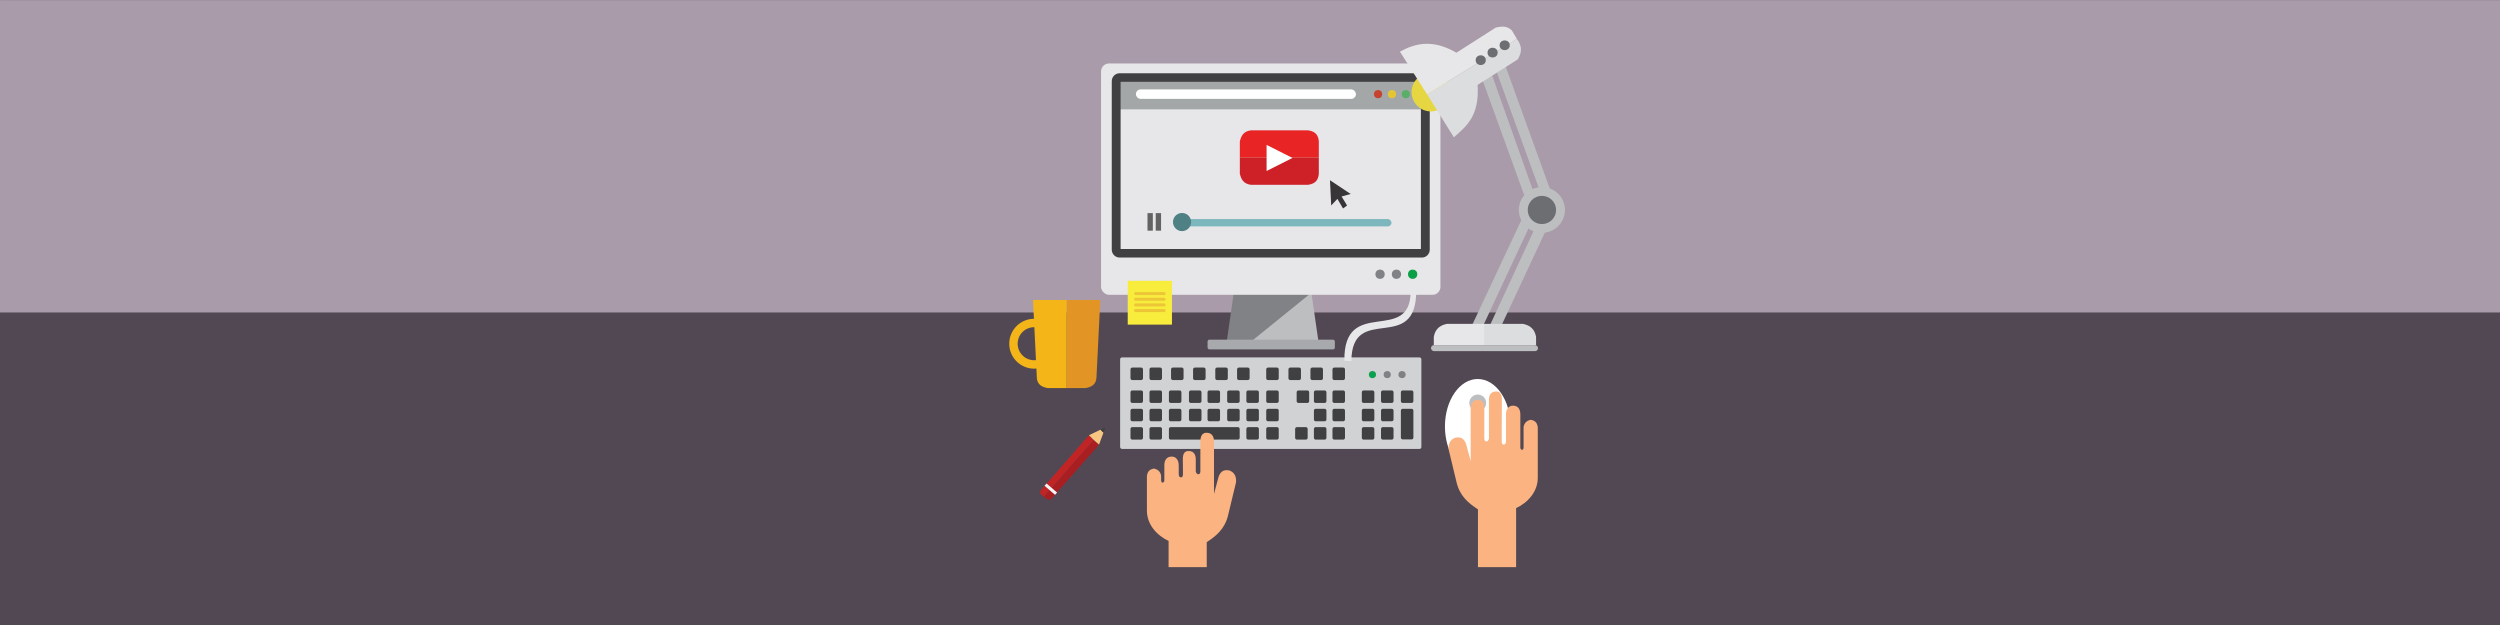 <?xml version="1.0" encoding="UTF-8" standalone="no"?>
<svg
   xmlns:dc="http://purl.org/dc/elements/1.1/"
   xmlns:cc="http://creativecommons.org/ns#"
   xmlns:rdf="http://www.w3.org/1999/02/22-rdf-syntax-ns#"
   xmlns:svg="http://www.w3.org/2000/svg"
   xmlns="http://www.w3.org/2000/svg"
   xmlns:sodipodi="http://sodipodi.sourceforge.net/DTD/sodipodi-0.dtd"
   xmlns:inkscape="http://www.inkscape.org/namespaces/inkscape"
   width="2048"
   height="512"
   version="1.1"
   viewBox="0 0 2047.951 512"
   id="svg400"
   sodipodi:docname="how-it-works.svg"
   inkscape:version="0.92.3 (2405546, 2018-03-11)">
  <rect x="0" y="0" width="2047.951" height="512" fill="#333333" stroke="none"/>
  <defs
     id="defs404" />
  <sodipodi:namedview
     pagecolor="#ffffff"
     bordercolor="#666666"
     borderopacity="1"
     objecttolerance="10"
     gridtolerance="10"
     guidetolerance="10"
     inkscape:pageopacity="0"
     inkscape:pageshadow="2"
     inkscape:window-width="1920"
     inkscape:window-height="1017"
     id="namedview402"
     showgrid="false"
     inkscape:zoom="0.70710678"
     inkscape:cx="1538.0672"
     inkscape:cy="382.14438"
     inkscape:window-x="-8"
     inkscape:window-y="-8"
     inkscape:window-maximized="1"
     inkscape:current-layer="svg400"
     showguides="false" />
  <rect
     style="opacity:1;fill:#524853;fill-opacity:1;stroke:none;stroke-width:1.784;stroke-linecap:round;stroke-linejoin:round;stroke-miterlimit:4;stroke-dasharray:none;stroke-dashoffset:0;stroke-opacity:1"
     id="rect1536"
     width="2048"
     height="255.973"
     x="-0.024"
     y="256.027"
     ry="0" />
  <rect
     ry="0"
     y="0.055"
     x="-0.024"
     height="255.973"
     width="2048"
     id="rect1538"
     style="opacity:1;fill:#a99baa;fill-opacity:1;stroke:none;stroke-width:1.784;stroke-linecap:round;stroke-linejoin:round;stroke-miterlimit:4;stroke-dasharray:none;stroke-dashoffset:0;stroke-opacity:1" />
  <g
     id="g2211"
     transform="translate(-577)">
    <g
       transform="translate(579.614)"
       id="g1714">
      <rect
         style="opacity:1;fill:#d1d2d4;fill-opacity:1;stroke:none;stroke-width:1;stroke-linecap:round;stroke-linejoin:round;stroke-miterlimit:4;stroke-dasharray:none;stroke-dashoffset:0;stroke-opacity:1"
         id="rect1707"
         width="246.78"
         height="74.953"
         x="914.972"
         y="292.797"
         ry="1.5" />
      <path
         inkscape:connector-curvature="0"
         style="opacity:1;fill:#404042;fill-opacity:1;stroke:none;stroke-width:1;stroke-linecap:round;stroke-linejoin:round;stroke-miterlimit:4;stroke-dasharray:none;stroke-dashoffset:0;stroke-opacity:1"
         d="m 924.98,301.105 c -0.831,0 -1.5,0.669 -1.5,1.5 v 7.254 c 0,0.831 0.669,1.5 1.5,1.5 h 7.254 c 0.831,0 1.5,-0.669 1.5,-1.5 v -7.254 c -10e-6,-0.831 -0.669,-1.5 -1.5,-1.5 z m 15.557,0 c -0.831,0 -1.5,0.669 -1.5,1.5 v 7.254 c 0,0.831 0.669,1.5 1.5,1.5 h 7.254 c 0.831,0 1.5,-0.669 1.5,-1.5 v -7.254 c 0,-0.831 -0.669,-1.5 -1.5,-1.5 z m 17.678,0 c -0.831,0 -1.5,0.669 -1.5,1.5 v 7.254 c 0,0.831 0.669,1.5 1.5,1.5 h 7.254 c 0.831,0 1.5,-0.669 1.5,-1.5 v -7.254 c 0,-0.831 -0.669,-1.5 -1.5,-1.5 z m 18.031,0 c -0.831,0 -1.5,0.669 -1.5,1.5 v 7.254 c 0,0.831 0.669,1.5 1.5,1.5 H 983.5 c 0.831,0 1.5,-0.669 1.5,-1.5 v -7.254 c 0,-0.831 -0.669,-1.5 -1.5,-1.5 z m 18.209,0 c -0.831,0 -1.5,0.669 -1.5,1.5 v 7.254 c 0,0.831 0.669,1.5 1.5,1.5 h 7.252 c 0.831,0 1.5,-0.669 1.5,-1.5 v -7.254 c 0,-0.831 -0.669,-1.5 -1.5,-1.5 z m 17.854,0 c -0.831,0 -1.5,0.669 -1.5,1.5 v 7.254 c 0,0.831 0.669,1.5 1.5,1.5 h 7.254 c 0.831,0 1.5,-0.669 1.5,-1.5 v -7.254 c 0,-0.831 -0.669,-1.5 -1.5,-1.5 z m 23.865,0 c -0.831,0 -1.5,0.669 -1.5,1.5 v 7.254 c 0,0.831 0.669,1.5 1.5,1.5 h 7.254 c 0.831,0 1.5,-0.669 1.5,-1.5 v -7.254 c 0,-0.831 -0.669,-1.5 -1.5,-1.5 z m 18.209,0 c -0.831,0 -1.5,0.669 -1.5,1.5 v 7.254 c 0,0.831 0.669,1.5 1.5,1.5 h 7.252 c 0.831,0 1.5,-0.669 1.5,-1.5 v -7.254 c 0,-0.831 -0.669,-1.5 -1.5,-1.5 z m 18.031,0 c -0.831,0 -1.5,0.669 -1.5,1.5 v 7.254 c 0,0.831 0.669,1.5 1.5,1.5 h 7.252 c 0.831,0 1.5,-0.669 1.5,-1.5 v -7.254 c 0,-0.831 -0.669,-1.5 -1.5,-1.5 z m 18.031,0 c -0.831,0 -1.5,0.669 -1.5,1.5 v 7.254 c 0,0.831 0.669,1.5 1.5,1.5 h 7.252 c 0.831,0 1.5,-0.669 1.5,-1.5 v -7.254 c 0,-0.831 -0.669,-1.5 -1.5,-1.5 z m -165.465,18.738 c -0.831,0 -1.5,0.669 -1.5,1.5 v 7.254 c 0,0.831 0.669,1.5 1.5,1.5 h 7.254 c 0.831,0 1.5,-0.669 1.5,-1.5 v -7.254 c -10e-6,-0.831 -0.669,-1.5 -1.5,-1.5 z m 15.557,0 c -0.831,0 -1.5,0.669 -1.5,1.5 v 7.254 c 0,0.831 0.669,1.5 1.5,1.5 h 7.254 c 0.831,0 1.5,-0.669 1.5,-1.5 v -7.254 c 0,-0.831 -0.669,-1.5 -1.5,-1.5 z m 15.91,0 c -0.831,0 -1.5,0.669 -1.5,1.5 v 7.254 c 0,0.831 0.669,1.5 1.5,1.5 h 7.254 c 0.831,0 1.5,-0.669 1.5,-1.5 v -7.254 c 0,-0.831 -0.669,-1.5 -1.5,-1.5 z m 16.441,0 c -0.831,0 -1.5,0.669 -1.5,1.5 v 7.254 c 0,0.831 0.669,1.5 1.5,1.5 h 7.252 c 0.831,0 1.5,-0.669 1.5,-1.5 v -7.254 c 0,-0.831 -0.669,-1.5 -1.5,-1.5 z m 15.201,0 c -0.831,0 -1.5,0.669 -1.5,1.5 v 7.254 c 0,0.831 0.669,1.5 1.5,1.5 h 7.254 c 0.831,0 1.5,-0.669 1.5,-1.5 v -7.254 c 0,-0.831 -0.669,-1.5 -1.5,-1.5 z m 16.088,0 c -0.831,0 -1.5,0.669 -1.5,1.5 v 7.254 c 0,0.831 0.669,1.5 1.5,1.5 h 7.252 c 0.831,0 1.5,-0.669 1.5,-1.5 v -7.254 c 0,-0.831 -0.669,-1.5 -1.5,-1.5 z m 15.732,0 c -0.831,0 -1.5,0.669 -1.5,1.5 v 7.254 c 0,0.831 0.669,1.5 1.5,1.5 h 7.254 c 0.831,0 1.5,-0.669 1.5,-1.5 v -7.254 c 0,-0.831 -0.669,-1.5 -1.5,-1.5 z m 16.264,0 c -0.831,0 -1.5,0.669 -1.5,1.5 v 7.254 c 0,0.831 0.669,1.5 1.5,1.5 h 7.254 c 0.831,0 1.5,-0.669 1.5,-1.5 v -7.254 c 0,-0.831 -0.669,-1.5 -1.5,-1.5 z m 24.926,0 c -0.831,0 -1.5,0.669 -1.5,1.5 v 7.254 c 0,0.831 0.669,1.5 1.5,1.5 h 7.254 c 0.831,0 1.5,-0.669 1.5,-1.5 v -7.254 c 0,-0.831 -0.669,-1.5 -1.5,-1.5 z m 14.143,0 c -0.831,0 -1.5,0.669 -1.5,1.5 v 7.254 c 0,0.831 0.669,1.5 1.5,1.5 h 7.252 c 0.831,0 1.5,-0.669 1.5,-1.5 v -7.254 c 0,-0.831 -0.669,-1.5 -1.5,-1.5 z m 15.203,0 c -0.831,0 -1.5,0.669 -1.5,1.5 v 7.254 c 0,0.831 0.669,1.5 1.5,1.5 h 7.252 c 0.831,0 1.5,-0.669 1.5,-1.5 v -7.254 c 0,-0.831 -0.669,-1.5 -1.5,-1.5 z m 24.041,0 c -0.831,0 -1.5,0.669 -1.5,1.5 v 7.254 c 0,0.831 0.669,1.5 1.5,1.5 h 7.252 c 0.831,0 1.5,-0.669 1.5,-1.5 v -7.254 c 0,-0.831 -0.669,-1.5 -1.5,-1.5 z m 15.732,0 c -0.831,0 -1.5,0.669 -1.5,1.5 v 7.254 c 0,0.831 0.669,1.5 1.5,1.5 h 7.254 c 0.831,0 1.5,-0.669 1.5,-1.5 v -7.254 c 0,-0.831 -0.669,-1.5 -1.5,-1.5 z m 16.264,0 c -0.831,0 -1.5,0.669 -1.5,1.5 v 7.254 c 0,0.831 0.669,1.5 1.5,1.5 h 7.254 c 0.831,0 1.5,-0.669 1.5,-1.5 v -7.254 c 0,-0.831 -0.669,-1.5 -1.5,-1.5 z m -221.502,15.025 c -0.831,0 -1.5,0.669 -1.5,1.5 v 7.254 c 0,0.831 0.669,1.5 1.5,1.5 h 7.254 c 0.831,0 1.5,-0.669 1.5,-1.5 v -7.254 c -10e-6,-0.831 -0.669,-1.5 -1.5,-1.5 z m 15.557,0 c -0.831,0 -1.5,0.669 -1.5,1.5 v 7.254 c 0,0.831 0.669,1.5 1.5,1.5 h 7.254 c 0.831,0 1.5,-0.669 1.5,-1.5 v -7.254 c 0,-0.831 -0.669,-1.5 -1.5,-1.5 z m 15.91,0 c -0.831,0 -1.5,0.669 -1.5,1.5 v 7.254 c 0,0.831 0.669,1.5 1.5,1.5 h 7.254 c 0.831,0 1.5,-0.669 1.5,-1.5 v -7.254 c 0,-0.831 -0.669,-1.5 -1.5,-1.5 z m 16.441,0 c -0.831,0 -1.5,0.669 -1.5,1.5 v 7.254 c 0,0.831 0.669,1.5 1.5,1.5 h 7.252 c 0.831,0 1.5,-0.669 1.5,-1.5 v -7.254 c 0,-0.831 -0.669,-1.5 -1.5,-1.5 z m 15.201,0 c -0.831,0 -1.5,0.669 -1.5,1.5 v 7.254 c 0,0.831 0.669,1.5 1.5,1.5 h 7.254 c 0.831,0 1.5,-0.669 1.5,-1.5 v -7.254 c 0,-0.831 -0.669,-1.5 -1.5,-1.5 z m 16.088,0 c -0.831,0 -1.5,0.669 -1.5,1.5 v 7.254 c 0,0.831 0.669,1.5 1.5,1.5 h 7.252 c 0.831,0 1.5,-0.669 1.5,-1.5 v -7.254 c 0,-0.831 -0.669,-1.5 -1.5,-1.5 z m 15.732,0 c -0.831,0 -1.5,0.669 -1.5,1.5 v 7.254 c 0,0.831 0.669,1.5 1.5,1.5 h 7.254 c 0.831,0 1.5,-0.669 1.5,-1.5 v -7.254 c 0,-0.831 -0.669,-1.5 -1.5,-1.5 z m 16.264,0 c -0.831,0 -1.5,0.669 -1.5,1.5 v 7.254 c 0,0.831 0.669,1.5 1.5,1.5 h 7.254 c 0.831,0 1.5,-0.669 1.5,-1.5 v -7.254 c 0,-0.831 -0.669,-1.5 -1.5,-1.5 z m 39.068,0 c -0.831,0 -1.5,0.669 -1.5,1.5 v 7.254 c 0,0.831 0.669,1.5 1.5,1.5 h 7.252 c 0.831,0 1.5,-0.669 1.5,-1.5 v -7.254 c 0,-0.831 -0.669,-1.5 -1.5,-1.5 z m 15.203,0 c -0.831,0 -1.5,0.669 -1.5,1.5 v 7.254 c 0,0.831 0.669,1.5 1.5,1.5 h 7.252 c 0.831,0 1.5,-0.669 1.5,-1.5 v -7.254 c 0,-0.831 -0.669,-1.5 -1.5,-1.5 z m 24.041,0 c -0.831,0 -1.5,0.669 -1.5,1.5 v 7.254 c 0,0.831 0.669,1.5 1.5,1.5 h 7.252 c 0.831,0 1.5,-0.669 1.5,-1.5 v -7.254 c 0,-0.831 -0.669,-1.5 -1.5,-1.5 z m 15.732,0 c -0.831,0 -1.5,0.669 -1.5,1.5 v 7.254 c 0,0.831 0.669,1.5 1.5,1.5 h 7.254 c 0.831,0 1.5,-0.669 1.5,-1.5 v -7.254 c 0,-0.831 -0.669,-1.5 -1.5,-1.5 z m 16.264,0 c -0.831,0 -1.5,0.669 -1.5,1.5 v 22.104 c 0,0.831 0.669,1.5 1.5,1.5 h 7.254 c 0.831,0 1.5,-0.669 1.5,-1.5 v -22.104 c 0,-0.831 -0.669,-1.5 -1.5,-1.5 z m -221.502,15.027 c -0.831,0 -1.5,0.669 -1.5,1.5 v 7.252 c 0,0.831 0.669,1.5 1.5,1.5 h 7.254 c 0.831,0 1.5,-0.669 1.5,-1.5 v -7.252 c -10e-6,-0.831 -0.669,-1.5 -1.5,-1.5 z m 15.557,0 c -0.831,0 -1.5,0.669 -1.5,1.5 v 7.252 c 0,0.831 0.669,1.5 1.5,1.5 h 7.254 c 0.831,0 1.5,-0.669 1.5,-1.5 v -7.252 c 0,-0.831 -0.669,-1.5 -1.5,-1.5 z m 15.91,0 c -0.831,0 -1.5,0.669 -1.5,1.5 v 7.252 c 0,0.831 0.669,1.5 1.5,1.5 h 54.982 c 0.831,0 1.5,-0.669 1.5,-1.5 v -7.252 c 0,-0.831 -0.669,-1.5 -1.5,-1.5 z m 63.463,0 c -0.831,0 -1.5,0.669 -1.5,1.5 v 7.252 c 0,0.831 0.669,1.5 1.5,1.5 h 7.254 c 0.831,0 1.5,-0.669 1.5,-1.5 v -7.252 c 0,-0.831 -0.669,-1.5 -1.5,-1.5 z m 16.264,0 c -0.831,0 -1.5,0.669 -1.5,1.5 v 7.252 c 0,0.831 0.669,1.5 1.5,1.5 h 7.254 c 0.831,0 1.5,-0.669 1.5,-1.5 v -7.252 c 0,-0.831 -0.669,-1.5 -1.5,-1.5 z m 23.688,0 c -0.831,0 -1.5,0.669 -1.5,1.5 v 7.252 c 0,0.831 0.669,1.5 1.5,1.5 h 7.254 c 0.831,0 1.5,-0.669 1.5,-1.5 v -7.252 c 0,-0.831 -0.669,-1.5 -1.5,-1.5 z m 15.381,0 c -0.831,0 -1.5,0.669 -1.5,1.5 v 7.252 c 0,0.831 0.669,1.5 1.5,1.5 h 7.252 c 0.831,0 1.5,-0.669 1.5,-1.5 v -7.252 c 0,-0.831 -0.669,-1.5 -1.5,-1.5 z m 15.203,0 c -0.831,0 -1.5,0.669 -1.5,1.5 v 7.252 c 0,0.831 0.669,1.5 1.5,1.5 h 7.252 c 0.831,0 1.5,-0.669 1.5,-1.5 v -7.252 c 0,-0.831 -0.669,-1.5 -1.5,-1.5 z m 24.041,0 c -0.831,0 -1.5,0.669 -1.5,1.5 v 7.252 c 0,0.831 0.669,1.5 1.5,1.5 h 7.252 c 0.831,0 1.5,-0.669 1.5,-1.5 v -7.252 c 0,-0.831 -0.669,-1.5 -1.5,-1.5 z m 15.732,0 c -0.831,0 -1.5,0.669 -1.5,1.5 v 7.252 c 0,0.831 0.669,1.5 1.5,1.5 h 7.254 c 0.831,0 1.5,-0.669 1.5,-1.5 v -7.252 c 0,-0.831 -0.669,-1.5 -1.5,-1.5 z"
         transform="translate(-0.024)"
         id="rect1588" />
      <circle
         style="opacity:1;fill:#0ca14c;fill-opacity:1;stroke:none;stroke-width:1;stroke-linecap:round;stroke-linejoin:round;stroke-miterlimit:4;stroke-dasharray:none;stroke-dashoffset:0;stroke-opacity:1"
         id="path1700"
         cx="1121.663"
         cy="306.875"
         r="2.938" />
      <circle
         r="2.938"
         cy="306.875"
         cx="1133.788"
         id="circle1702"
         style="opacity:1;fill:#808185;fill-opacity:1;stroke:none;stroke-width:1;stroke-linecap:round;stroke-linejoin:round;stroke-miterlimit:4;stroke-dasharray:none;stroke-dashoffset:0;stroke-opacity:1" />
      <circle
         style="opacity:1;fill:#808185;fill-opacity:1;stroke:none;stroke-width:1;stroke-linecap:round;stroke-linejoin:round;stroke-miterlimit:4;stroke-dasharray:none;stroke-dashoffset:0;stroke-opacity:1"
         id="circle1704"
         cx="1145.913"
         cy="306.875"
         r="2.938" />
    </g>
    <g
       transform="translate(290)"
       id="g1576">
      <g
         id="g1568"
         transform="translate(133)">
        <path
           inkscape:connector-curvature="0"
           id="path1564"
           d="m 1227.976,238 6,41.25 h -57.5 z"
           style="fill:#bdbec0;fill-opacity:1;fill-rule:evenodd;stroke:none;stroke-width:1px;stroke-linecap:butt;stroke-linejoin:miter;stroke-opacity:1" />
        <path
           inkscape:connector-curvature="0"
           id="path1562"
           d="m 1164.976,237.5 -6,42 h 20.25 l 55.25,-44.75 z"
           style="fill:#818286;fill-opacity:1;fill-rule:evenodd;stroke:none;stroke-width:1px;stroke-linecap:butt;stroke-linejoin:miter;stroke-opacity:1" />
      </g>
      <rect
         style="opacity:1;fill:#a8a9ad;fill-opacity:1;stroke:none;stroke-width:1;stroke-linecap:round;stroke-linejoin:round;stroke-miterlimit:4;stroke-dasharray:none;stroke-dashoffset:0;stroke-opacity:1"
         id="rect1570"
         width="104.25"
         height="8"
         x="1276.226"
         y="278.25"
         ry="1.5" />
    </g>
    <rect
       ry="6.5"
       y="52"
       x="1478.976"
       height="189.5"
       width="278"
       id="rect1540"
       style="opacity:1;fill:#e7e7e9;fill-opacity:1;stroke:none;stroke-width:1;stroke-linecap:round;stroke-linejoin:round;stroke-miterlimit:4;stroke-dasharray:none;stroke-dashoffset:0;stroke-opacity:1" />
    <path
       sodipodi:nodetypes="ccccc"
       inkscape:connector-curvature="0"
       id="path1985"
       d="m 1491.617,89.579 h 252.437 V 63.694 h -252.437 z"
       style="fill:#a3a7a8;fill-opacity:1;fill-rule:evenodd;stroke:none;stroke-width:1px;stroke-linecap:butt;stroke-linejoin:miter;stroke-opacity:1" />
    <path
       inkscape:connector-curvature="0"
       id="rect1542"
       d="m 1494.226,60 c -3.601,0 -6.5,2.899 -6.5,6.5 v 138 c 0,3.601 2.899,6.5 6.5,6.5 h 247.5 c 3.601,0 6.5,-2.899 6.5,-6.5 v -138 c 0,-3.601 -2.899,-6.5 -6.5,-6.5 z m 0.75,7 h 246 v 137 h -246 z"
       style="opacity:1;fill:#404042;fill-opacity:1;stroke:none;stroke-width:1;stroke-linecap:round;stroke-linejoin:round;stroke-miterlimit:4;stroke-dasharray:none;stroke-dashoffset:0;stroke-opacity:1" />
    <g
       transform="translate(579.621)"
       id="g1560">
      <circle
         style="opacity:1;fill:#818286;fill-opacity:1;stroke:none;stroke-width:1;stroke-linecap:round;stroke-linejoin:round;stroke-miterlimit:4;stroke-dasharray:none;stroke-dashoffset:0;stroke-opacity:1"
         id="path1551"
         cx="1127.899"
         cy="224.649"
         r="3.801" />
      <circle
         r="3.801"
         cy="224.649"
         cx="1141.334"
         id="circle1553"
         style="opacity:1;fill:#818286;fill-opacity:1;stroke:none;stroke-width:1;stroke-linecap:round;stroke-linejoin:round;stroke-miterlimit:4;stroke-dasharray:none;stroke-dashoffset:0;stroke-opacity:1" />
      <circle
         style="opacity:1;fill:#0b9f48;fill-opacity:1;stroke:none;stroke-width:1;stroke-linecap:round;stroke-linejoin:round;stroke-miterlimit:4;stroke-dasharray:none;stroke-dashoffset:0;stroke-opacity:1"
         id="circle1555"
         cx="1154.593"
         cy="224.649"
         r="3.801" />
    </g>
    <path
       sodipodi:nodetypes="ccccc"
       inkscape:connector-curvature="0"
       id="path1716"
       d="m 1737.16,238.221 c 0.044,52.827 -52.679,9.241 -53.151,57.533 l -5.715,-0.191 c -0.761,-53.911 54.335,-12.399 54.294,-57.152 z"
       style="fill:#e7e7e9;fill-opacity:1;fill-rule:evenodd;stroke:none;stroke-width:1.078px;stroke-linecap:butt;stroke-linejoin:miter;stroke-opacity:1" />
    <g
       transform="translate(556.493)"
       id="g1833">
      <rect
         style="opacity:1;fill:#f8ec3d;fill-opacity:1;stroke:none;stroke-width:1;stroke-linecap:round;stroke-linejoin:round;stroke-miterlimit:4;stroke-dasharray:none;stroke-dashoffset:0;stroke-opacity:1"
         id="rect1820"
         width="36.239"
         height="35.886"
         x="944.317"
         y="230.041" />
      <path
         style="opacity:1;fill:#edc637;fill-opacity:1;stroke:none;stroke-width:1;stroke-linecap:round;stroke-linejoin:round;stroke-miterlimit:4;stroke-dasharray:none;stroke-dashoffset:0;stroke-opacity:1"
         d="m 950.769,239.234 c -0.686,0 -1.236,0.551 -1.236,1.236 0,0.686 0.551,1.238 1.236,1.238 h 23.334 c 0.686,0 1.238,-0.553 1.238,-1.238 0,-0.686 -0.553,-1.236 -1.238,-1.236 z m 0,4.654 c -0.686,0 -1.236,0.553 -1.236,1.238 0,0.686 0.551,1.236 1.236,1.236 h 23.334 c 0.686,0 1.238,-0.551 1.238,-1.236 0,-0.686 -0.553,-1.238 -1.238,-1.238 z m 0,4.654 c -0.686,0 -1.236,0.553 -1.236,1.238 0,0.686 0.551,1.238 1.236,1.238 h 23.334 c 0.686,0 1.238,-0.553 1.238,-1.238 0,-0.686 -0.553,-1.238 -1.238,-1.238 z m 0,4.656 c -0.686,0 -1.236,0.551 -1.236,1.236 0,0.686 0.551,1.238 1.236,1.238 h 23.334 c 0.686,0 1.238,-0.553 1.238,-1.238 0,-0.686 -0.553,-1.236 -1.238,-1.236 z"
         id="rect1822"
         inkscape:connector-curvature="0" />
    </g>
    <g
       transform="translate(580)"
       id="g1875">
      <path
         style="fill:#e29425;fill-opacity:1;fill-rule:evenodd;stroke:none;stroke-width:1px;stroke-linecap:butt;stroke-linejoin:miter;stroke-opacity:1"
         d="m 870.778,245.774 h 27.577 l -3.182,63.993 c -0.565,5.512 -4.3,7.294 -8.839,8.132 H 870.778 Z"
         id="path1863"
         inkscape:connector-curvature="0"
         sodipodi:nodetypes="cccccc" />
      <path
         inkscape:connector-curvature="0"
         style="fill:#f4b518;fill-opacity:1;fill-rule:evenodd;stroke:none;stroke-width:1px;stroke-linecap:butt;stroke-linejoin:miter;stroke-opacity:1"
         d="m 843.225,245.773 0.766,15.391 a 20.418,20.418 0 0 0 -20.211,20.408 20.418,20.418 0 0 0 20.418,20.418 20.418,20.418 0 0 0 1.818,-0.09 l 0.391,7.867 c 0.565,5.512 4.301,7.294 8.84,8.131 h 15.557 v -72.125 z m 0.973,22.275 a 13.523,13.523 0 0 1 0.135,0.008 L 845.672,295 a 13.523,13.523 0 0 1 -1.475,0.096 13.523,13.523 0 0 1 -13.523,-13.523 13.523,13.523 0 0 1 13.523,-13.523 z"
         transform="translate(-0.024)"
         id="path1865" />
    </g>
    <g
       transform="translate(591.141)"
       id="g1892">
      <path
         style="fill:#c02425;fill-opacity:1;fill-rule:evenodd;stroke:none;stroke-width:1px;stroke-linecap:butt;stroke-linejoin:miter;stroke-opacity:1"
         d="m 881.915,360.502 -3.977,-3.977 -38.979,44.459 c -1.5,1.805 -1.344,2.999 0.088,4.419 l 1.856,1.591 z"
         id="path1877"
         inkscape:connector-curvature="0"
         sodipodi:nodetypes="cccccc" />
      <path
         style="fill:#a91e21;fill-opacity:1;fill-rule:evenodd;stroke:none;stroke-width:1px;stroke-linecap:butt;stroke-linejoin:miter;stroke-opacity:1"
         d="m 881.915,360.502 4.243,3.712 -38.184,43.487 c -1.973,2.326 -3.506,1.921 -4.596,1.061 l -2.475,-1.768 z"
         id="path1879"
         inkscape:connector-curvature="0"
         sodipodi:nodetypes="cccccc" />
      <path
         style="fill:#f3f4f3;fill-opacity:1;fill-rule:evenodd;stroke:none;stroke-width:1px;stroke-linecap:butt;stroke-linejoin:miter;stroke-opacity:1"
         d="m 841.529,397.942 1.635,-1.856 8.629,7.391 -1.679,1.9 z"
         id="path1881"
         inkscape:connector-curvature="0"
         sodipodi:nodetypes="ccccc" />
      <path
         style="fill:#f8c683;fill-opacity:1;fill-rule:evenodd;stroke:none;stroke-width:1px;stroke-linecap:butt;stroke-linejoin:miter;stroke-opacity:1"
         d="M 877.937,356.525 887.351,352 l 2.438,2.438 -3.631,9.777 -4.243,-3.712 z"
         id="path1883"
         inkscape:connector-curvature="0" />
      <path
         style="fill:#41403c;fill-opacity:1;fill-rule:evenodd;stroke:none;stroke-width:1px;stroke-linecap:butt;stroke-linejoin:miter;stroke-opacity:1"
         d="m 887.351,352 4.11,-1.972 -1.672,4.409 z"
         id="path1885"
         inkscape:connector-curvature="0" />
    </g>
    <g
       transform="translate(510.531,2.828)"
       id="g1904">
      <ellipse
         style="opacity:1;fill:#ffffff;fill-opacity:1;stroke:none;stroke-width:1;stroke-linecap:round;stroke-linejoin:round;stroke-miterlimit:4;stroke-dasharray:none;stroke-dashoffset:0;stroke-opacity:1"
         id="path1898"
         cx="1277.011"
         cy="346.537"
         rx="26.87"
         ry="38.891" />
      <circle
         style="opacity:1;fill:#bdbec0;fill-opacity:1;stroke:none;stroke-width:1;stroke-linecap:round;stroke-linejoin:round;stroke-miterlimit:4;stroke-dasharray:none;stroke-dashoffset:0;stroke-opacity:1"
         id="path1900"
         cx="1277.011"
         cy="327.268"
         r="6.894" />
    </g>
    <path
       sodipodi:nodetypes="cccccccccccccccccccccccccccccccc"
       inkscape:connector-curvature="0"
       id="path1894"
       d="M 1818.967,464.604 V 416.25 c 9.529,-4.425 17.75,-13.431 17.75,-24.75 v -41.75 c -0.497,-2.689 -1.436,-5.157 -5.875,-5.875 -2.705,0.733 -5.027,2.043 -5.75,5.75 V 366.5 c -0.119,0.978 -0.217,1.982 -1.147,1.987 -1.442,-0.141 -1.543,-1.324 -1.509,-2.613 V 339.5 c 0,-4.757 -2.239,-7.185 -6.086,-7.185 -3.227,0 -5.825,2.565 -5.69,7.628 V 361.375 c -0.045,1.194 -0.172,2.727 -1.818,2.795 -1.453,0 -1.671,-1.332 -1.671,-2.749 l 0.125,-33.921 c 0,-3.91 -0.9,-6.82 -4.774,-6.82 -4.91,0 -5.812,4.016 -5.812,6.812 V 359.25 c -0.371,1.712 -1.166,2.492 -2.371,2.371 -0.742,-0.143 -1.336,-0.654 -1.415,-2.451 V 335 c 0,-4.677 -1.488,-7.367 -5.128,-7.367 -4.923,0 -6.035,4.089 -6.035,6.91 V 377.75 l -3.804,-14.198 c -1.379,-3.398 -3.399,-6.079 -8.742,-5.047 -4.746,1.812 -5.701,5.428 -5.531,9.581 l 6.534,27.164 c 2.669,11.073 9.708,16.982 17.5,22 v 47.354 z"
       style="fill:#fbb381;fill-opacity:1;fill-rule:evenodd;stroke:none;stroke-width:1px;stroke-linecap:butt;stroke-linejoin:miter;stroke-opacity:1" />
    <path
       style="fill:#fbb381;fill-opacity:1;fill-rule:evenodd;stroke:none;stroke-width:1px;stroke-linecap:butt;stroke-linejoin:miter;stroke-opacity:1"
       d="m 1534.281,464.604 v -21.483 c -9.529,-4.425 -17.75,-13.431 -17.75,-24.75 v -28.669 c 0.497,-2.689 1.436,-5.157 5.875,-5.875 2.705,0.733 5.027,2.043 5.75,5.75 v 3.794 c 0.119,0.978 0.217,1.982 1.147,1.987 1.442,-0.141 1.543,-1.324 1.509,-2.613 V 381.219 c 0,-4.757 2.239,-7.185 6.086,-7.185 3.227,0 5.825,2.565 5.69,7.628 v 6.583 c 0.045,1.194 0.172,2.727 1.818,2.795 1.453,0 1.671,-1.332 1.671,-2.749 l -0.125,-12.001 c 0,-3.91 0.9,-6.82 4.774,-6.82 4.91,0 5.812,4.016 5.812,6.812 v 9.838 c 0.371,1.712 1.166,2.492 2.371,2.371 0.742,-0.143 1.336,-0.654 1.415,-2.451 v -24.17 c 0,-4.677 1.488,-7.367 5.128,-7.367 4.923,0 6.035,4.089 6.035,6.91 v 43.207 l 3.804,-14.198 c 1.379,-3.398 3.399,-6.079 8.742,-5.047 4.746,1.812 5.701,5.428 5.531,9.581 l -6.534,27.164 c -2.669,11.073 -9.708,16.982 -17.5,22 v 20.483 z"
       id="path1896"
       inkscape:connector-curvature="0"
       sodipodi:nodetypes="cccccccccccccccccccccccccccccccc" />
    <g
       transform="translate(586.899,-3.536)"
       id="g1928">
      <g
         id="g1920">
        <rect
           rx="3"
           ry="3"
           y="183"
           x="955.976"
           height="6"
           width="174"
           id="rect1906"
           style="opacity:1;fill:#7cb7bd;fill-opacity:1;stroke:none;stroke-width:1;stroke-linecap:round;stroke-linejoin:round;stroke-miterlimit:4;stroke-dasharray:none;stroke-dashoffset:0;stroke-opacity:1" />
        <circle
           r="7.438"
           cy="185.438"
           cx="958.413"
           id="path1908"
           style="opacity:1;fill:#4f8084;fill-opacity:1;stroke:none;stroke-width:1;stroke-linecap:round;stroke-linejoin:round;stroke-miterlimit:4;stroke-dasharray:none;stroke-dashoffset:0;stroke-opacity:1" />
      </g>
      <g
         id="g1916">
        <rect
           ry="0"
           rx="0"
           y="178.125"
           x="930.101"
           height="14.375"
           width="4.375"
           id="rect1910"
           style="opacity:1;fill:#636363;fill-opacity:1;stroke:none;stroke-width:1;stroke-linecap:round;stroke-linejoin:round;stroke-miterlimit:4;stroke-dasharray:none;stroke-dashoffset:0;stroke-opacity:1" />
        <rect
           style="opacity:1;fill:#636363;fill-opacity:1;stroke:none;stroke-width:1;stroke-linecap:round;stroke-linejoin:round;stroke-miterlimit:4;stroke-dasharray:none;stroke-dashoffset:0;stroke-opacity:1"
           id="rect1912"
           width="4.375"
           height="14.375"
           x="936.851"
           y="178.125"
           rx="0"
           ry="0" />
      </g>
    </g>
    <path
       inkscape:connector-curvature="0"
       id="path1930"
       d="m 1667.499,168.339 -1,-20.688 16.938,11.25 -7.438,2.062 4.5,7.375 -3.312,2.438 -4.625,-7.875 z"
       style="fill:#373536;fill-opacity:1;fill-rule:evenodd;stroke:none;stroke-width:1px;stroke-linecap:butt;stroke-linejoin:miter;stroke-opacity:1" />
    <g
       transform="translate(586.899,-10.763)"
       id="g1941">
      <path
         style="fill:#e82425;fill-opacity:1;fill-rule:evenodd;stroke:none;stroke-width:1px;stroke-linecap:butt;stroke-linejoin:miter;stroke-opacity:1"
         d="M 1005.747,139.885 V 126.627 c 1.071,-4.315 2.693,-8.271 9.104,-9.104 h 46.757 c 6.781,0.958 8.358,4.614 8.839,8.839 v 13.523 z"
         id="path1932"
         inkscape:connector-curvature="0"
         sodipodi:nodetypes="ccccccc" />
      <path
         sodipodi:nodetypes="ccccccc"
         inkscape:connector-curvature="0"
         id="path1934"
         d="m 1005.747,139.797 v 13.258 c 1.071,4.315 2.693,8.271 9.104,9.104 h 46.757 c 6.781,-0.958 8.358,-4.614 8.839,-8.839 v -13.523 z"
         style="fill:#ce2127;fill-opacity:1;fill-rule:evenodd;stroke:none;stroke-width:1px;stroke-linecap:butt;stroke-linejoin:miter;stroke-opacity:1" />
      <path
         style="fill:#feffff;fill-opacity:1;fill-rule:evenodd;stroke:none;stroke-width:1px;stroke-linecap:butt;stroke-linejoin:miter;stroke-opacity:1"
         d="m 1027.667,129.455 v 21.39 l 21.213,-10.695 z"
         id="path1936"
         inkscape:connector-curvature="0" />
    </g>
    <g
       transform="translate(580.535)"
       id="g1983">
      <rect
         style="opacity:1;fill:#ffffff;fill-opacity:1;stroke:none;stroke-width:1;stroke-linecap:round;stroke-linejoin:round;stroke-miterlimit:4;stroke-dasharray:none;stroke-dashoffset:0;stroke-opacity:1"
         id="rect1969"
         width="180.25"
         height="7.75"
         x="926.976"
         y="73.25"
         ry="3.875" />
      <circle
         style="opacity:1;fill:#c64330;fill-opacity:1;stroke:none;stroke-width:1;stroke-linecap:round;stroke-linejoin:round;stroke-miterlimit:4;stroke-dasharray:none;stroke-dashoffset:0;stroke-opacity:1"
         id="path1973"
         cx="1125.351"
         cy="77.125"
         r="3.375" />
      <circle
         r="3.375"
         cy="77.125"
         cx="1136.726"
         id="circle1975"
         style="opacity:1;fill:#e5c531;fill-opacity:1;stroke:none;stroke-width:1;stroke-linecap:round;stroke-linejoin:round;stroke-miterlimit:4;stroke-dasharray:none;stroke-dashoffset:0;stroke-opacity:1" />
      <circle
         style="opacity:1;fill:#59ae68;fill-opacity:1;stroke:none;stroke-width:1;stroke-linecap:round;stroke-linejoin:round;stroke-miterlimit:4;stroke-dasharray:none;stroke-dashoffset:0;stroke-opacity:1"
         id="circle1977"
         cx="1148.101"
         cy="77.125"
         r="3.375" />
    </g>
    <g
       transform="translate(576)"
       id="g2141">
      <g
         id="g2125">
        <path
           inkscape:connector-curvature="0"
           id="path2104"
           transform="translate(-0.024)"
           d="m 1232.75,49.75 -7,5.5 35.648,98.215 a 18.875,18.75 0 0 0 -4.98,1.443 L 1221.75,57.25 1214,61.5 l 35.668,98.451 A 18.875,18.75 0 0 0 1245.25,172 a 18.875,18.75 0 0 0 2.006,8.402 L 1206.75,266.75 l 8,2.75 38.369,-82.289 a 18.875,18.75 0 0 0 4.133,2.232 L 1219,272 h 9.5 l 38.029,-81.426 A 18.875,18.75 0 0 0 1283,172 18.875,18.75 0 0 0 1270.537,154.391 Z"
           style="opacity:1;fill:#bdbec0;fill-opacity:1;stroke:none;stroke-width:1;stroke-linecap:round;stroke-linejoin:round;stroke-miterlimit:4;stroke-dasharray:none;stroke-dashoffset:0;stroke-opacity:1" />
        <ellipse
           style="opacity:1;fill:#6d6e72;fill-opacity:1;stroke:none;stroke-width:0.616;stroke-linecap:round;stroke-linejoin:round;stroke-miterlimit:4;stroke-dasharray:none;stroke-dashoffset:0;stroke-opacity:1"
           id="ellipse2106"
           cx="1264.101"
           cy="172"
           rx="11.625"
           ry="11.548" />
      </g>
      <g
         id="g2091"
         transform="translate(0.53)">
        <circle
           r="15.822"
           cy="75.45"
           cx="1172.624"
           id="path2083"
           style="opacity:1;fill:#e6d642;fill-opacity:1;stroke:none;stroke-width:1;stroke-linecap:round;stroke-linejoin:round;stroke-miterlimit:4;stroke-dasharray:none;stroke-dashoffset:0;stroke-opacity:1" />
        <path
           sodipodi:nodetypes="ccccccc"
           inkscape:connector-curvature="0"
           id="path2073"
           d="m 1147.256,42.304 22.274,35.002 73.539,-45.432 -4.066,-6.894 c -4.361,-4.277 -8.721,-3.228 -13.082,-2.475 l -32.35,20.683 c -19.688,-11.344 -33.629,-7.744 -46.316,-0.884 z"
           style="fill:#e7e7e9;fill-opacity:1;fill-rule:evenodd;stroke:none;stroke-width:1px;stroke-linecap:butt;stroke-linejoin:miter;stroke-opacity:1" />
        <path
           sodipodi:nodetypes="cccccc"
           inkscape:connector-curvature="0"
           id="path2075"
           d="m 1169.53,77.306 21.92,35.179 c 10.258,-9.09 21.091,-17.384 19.445,-42.957 l 32.88,-20.86 c 3.079,-5.013 4.179,-10.375 -0.707,-16.794 z"
           style="fill:#dcdddf;fill-opacity:1;fill-rule:evenodd;stroke:none;stroke-width:1px;stroke-linecap:butt;stroke-linejoin:miter;stroke-opacity:1" />
        <ellipse
           ry="3.977"
           rx="4.154"
           cy="49.287"
           cx="1213.459"
           id="path2077"
           style="opacity:1;fill:#6d6e72;fill-opacity:1;stroke:none;stroke-width:1;stroke-linecap:round;stroke-linejoin:round;stroke-miterlimit:4;stroke-dasharray:none;stroke-dashoffset:0;stroke-opacity:1" />
        <ellipse
           style="opacity:1;fill:#6d6e72;fill-opacity:1;stroke:none;stroke-width:1;stroke-linecap:round;stroke-linejoin:round;stroke-miterlimit:4;stroke-dasharray:none;stroke-dashoffset:0;stroke-opacity:1"
           id="ellipse2079"
           cx="1223.182"
           cy="43.1"
           rx="4.154"
           ry="3.977" />
        <ellipse
           ry="3.977"
           rx="4.154"
           cy="37.089"
           cx="1233.081"
           id="ellipse2081"
           style="opacity:1;fill:#6d6e72;fill-opacity:1;stroke:none;stroke-width:1;stroke-linecap:round;stroke-linejoin:round;stroke-miterlimit:4;stroke-dasharray:none;stroke-dashoffset:0;stroke-opacity:1" />
      </g>
      <g
         id="g2102">
        <path
           sodipodi:nodetypes="cccccc"
           inkscape:connector-curvature="0"
           id="path2093"
           d="m 1175.541,282.721 v -6.718 c 0.923,-5.191 3.668,-9.261 10.695,-10.695 h 31.201 v 17.413 z"
           style="fill:#e7e7e9;fill-opacity:1;fill-rule:evenodd;stroke:none;stroke-width:1px;stroke-linecap:butt;stroke-linejoin:miter;stroke-opacity:1" />
        <path
           style="fill:#dcdddf;fill-opacity:1;fill-rule:evenodd;stroke:none;stroke-width:1px;stroke-linecap:butt;stroke-linejoin:miter;stroke-opacity:1"
           d="m 1259.333,282.721 v -6.718 c -0.923,-5.191 -3.668,-9.261 -10.695,-10.695 h -31.201 v 17.413 z"
           id="path2095"
           inkscape:connector-curvature="0"
           sodipodi:nodetypes="cccccc" />
        <rect
           ry="2.475"
           y="282.721"
           x="1173.243"
           height="4.95"
           width="87.681"
           id="rect2097"
           style="opacity:1;fill:#bdbec0;fill-opacity:1;stroke:none;stroke-width:1;stroke-linecap:round;stroke-linejoin:round;stroke-miterlimit:4;stroke-dasharray:none;stroke-dashoffset:0;stroke-opacity:1" />
      </g>
    </g>
  </g>
</svg>
